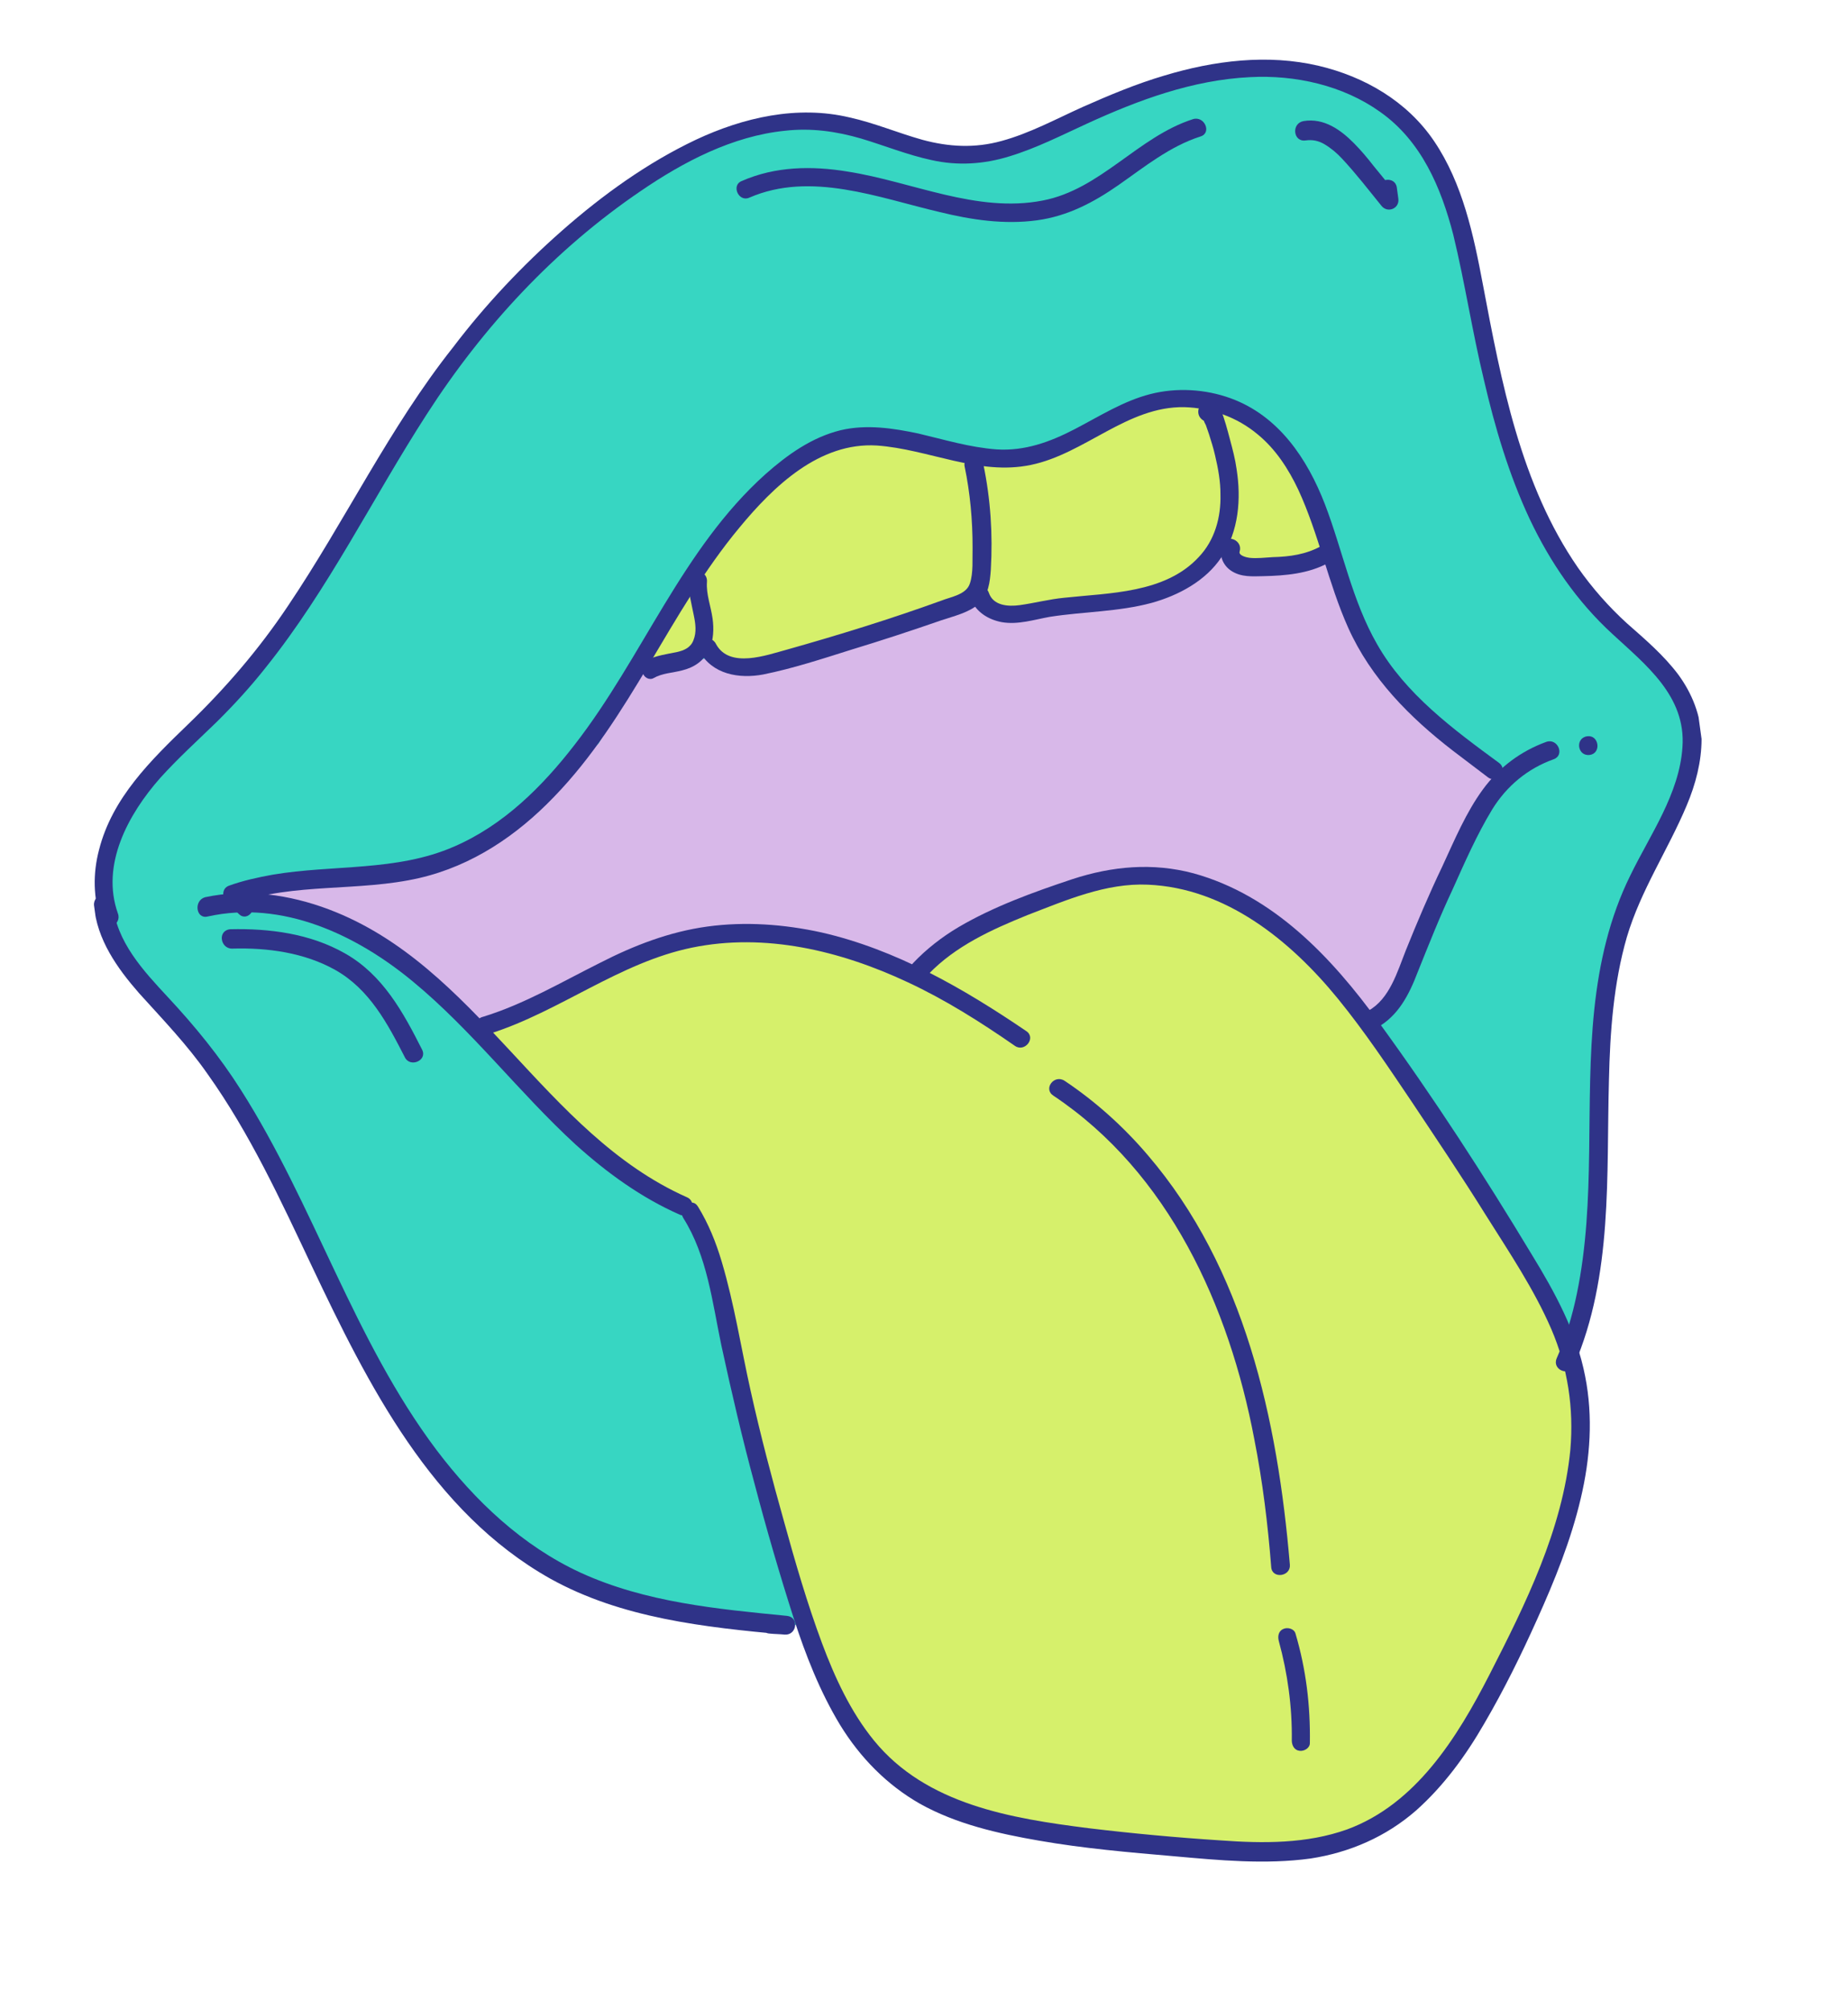 <svg xmlns="http://www.w3.org/2000/svg" width="297" height="323" viewBox="0 0 297 323" fill="none"><g clip-path="url(#clip0_4_11562)"><path d="M19.967 129.675L16.784 138.577L18.42 150.514L24.244 160.881L36.868 174.011L48.382 196.441L61.918 223.679L70.467 236.713L82.268 248.619L102.479 258.011L123.635 261.873L176.797 252.568L246.636 224.386L255.336 211.373L256.715 194.279L256.697 164.507L259.14 152.693L263.209 142.988L271.166 127.036L272.588 117.72L268.528 107.793L262.499 103.194L250.406 88.968L244.69 76.909L239.779 58.292L234.697 33.644L229.45 22.516L217.615 12.658L203.886 11.159L186.315 13.568L162.23 22.95L152.273 24.314L136.2 20.437L124.539 19.309L111.965 23.758L96.127 34.028L82.013 47.128L67.557 64.993L52.547 91.058L39.448 109.077L29.365 119.266L19.967 129.675Z" fill="#37D6C2"></path><path d="M119.924 81.363L102.874 106.153L106.587 106.914L112.91 104.778L121.162 107.455L142.688 100.696L157.376 96.21L159.611 98.376L164.57 98.966L183.395 96.386L191.384 92.752L196.155 88.556L200.501 91.502L208.635 90.387L213.195 88.559L209.667 78.418L206.054 71.562L200.192 66.819L192.846 64.418L185.505 64.489L172.84 70.568L161.19 74.303L144.57 71.035L136.561 70.128L130.145 72.077L119.924 81.363Z" fill="#D6F06B"></path><path d="M92.463 158.434L77.582 163.948L81.043 171.159L95.97 184.015L109.57 193.043L116.13 210.186L124.935 245.666L133.547 272.418L145.034 287.483L166.368 294.917L192.322 296.572L213.192 296.718L223.675 292.274L234.778 281.13L247.547 256.793L253.376 235.946L253.878 223.515L249.816 209.972L235.031 185.469L216.675 159.785L198.92 143.842L182.545 140.406L175.697 142.615L153.923 150.009L147.416 156.648L130.502 150.747L116.861 150.679L105.907 152.181L92.463 158.434Z" fill="#D6F06B"></path><path d="M52.753 140.755L39.044 142.634L49.071 146.071L63.401 153.596L78.625 165.208L92.387 158.844L109.175 152.133L127.935 149.561L147.89 155.714L149.928 153.029L160.399 147.517L175.583 141.293L190.51 140.984L206.823 150.309L220.612 164.123L225.253 158.007L235.703 134.79L242.509 124.969L227.101 114.451L217.278 99.827L212.841 89.877L198.57 90.095L196.361 86.656L193.848 90.743L184.36 96.119L160.944 99.329L155.41 96.011L120.186 107.655L114.111 105.748L108.732 106.485L103.026 107.268L96.215 119.494L83.271 131.827L71.512 138.183L52.753 140.755Z" fill="#D8B8E9"></path><path d="M18.957 146.823C16.15 138.965 20.63 130.821 25.739 125.033C28.565 121.898 31.733 119.022 34.786 116.06C37.654 113.225 40.308 110.317 42.735 107.237C52.815 94.662 59.87 80.06 68.6 66.551C77.662 52.488 89.096 40.135 102.964 30.704C109.849 25.995 117.728 21.863 126.159 21.012C130.367 20.537 134.413 21.102 138.441 22.28C142.156 23.399 145.926 24.917 149.699 25.723C153.9 26.673 158.136 26.398 162.235 25.124C166.534 23.822 170.623 21.735 174.74 19.848C182.974 16.074 191.689 12.844 200.887 12.398C208.161 12.011 215.821 13.709 221.8 17.977C228.445 22.663 231.611 30.166 233.564 37.733C235.43 45.414 236.612 53.291 238.492 61.072C240.246 68.666 242.512 76.293 245.822 83.369C249.119 90.345 253.446 96.671 259.147 101.893C264.508 106.857 270.996 111.869 270.393 120.092C269.894 127.589 265.195 134.135 262.021 140.675C258.675 147.443 257.023 154.69 256.224 162.228C254.641 177.403 256.55 192.811 253.427 207.892C252.694 211.452 251.648 214.954 250.174 218.31C249.408 220.145 252.21 221.287 252.976 219.452C259.232 204.96 258.154 188.928 258.584 173.504C258.756 165.849 259.313 158.039 261.451 150.623C263.675 143.094 268.075 136.589 271.067 129.463C272.526 126.007 273.459 122.42 273.466 118.755C273.359 115.005 271.953 111.433 269.704 108.383C267.341 105.248 264.347 102.707 261.453 100.153C258.545 97.499 255.896 94.504 253.619 91.255C244.357 77.871 241.271 61.301 238.323 45.73C236.828 37.794 235.079 29.487 230.484 22.688C226.143 16.262 219.294 12.317 211.933 10.578C203.732 8.65 195.128 9.727 187.116 12.148C182.618 13.477 178.287 15.292 173.971 17.206C169.754 19.107 165.492 21.421 160.98 22.65C156.668 23.852 152.463 23.614 148.235 22.464C144.321 21.372 140.537 19.754 136.55 18.876C128.136 16.875 119.456 18.878 111.808 22.471C103.974 26.19 96.844 31.339 90.396 37.005C83.948 42.672 77.996 48.982 72.825 55.797C62.586 68.698 55.486 83.713 46.269 97.391C41.625 104.336 36.272 110.565 30.25 116.376C24.23 122.187 18.036 128.226 15.921 136.554C14.916 140.355 14.951 144.319 16.284 148.105C16.83 149.862 19.617 148.665 18.957 146.823Z" fill="#2F3388"></path><path d="M15.112 145.518C15.552 150.953 18.833 155.591 22.332 159.588C26.171 163.845 30.083 167.887 33.379 172.625C40.182 182.174 45.111 192.894 50.127 203.502C59.143 222.515 69.378 242.99 88.45 253.705C99.905 260.072 113.228 261.502 126.109 262.688C126.272 261.648 126.349 260.721 126.511 259.682C125.685 259.591 124.872 259.601 124.046 259.511C122.093 259.371 121.691 262.377 123.644 262.517C124.47 262.607 125.283 262.597 126.109 262.688C128.062 262.827 128.478 259.921 126.511 259.682C115.269 258.577 103.726 257.513 93.303 252.735C83.96 248.419 76.359 241.219 70.147 233.014C56.832 215.302 50.51 193.681 38.711 175.151C35.333 169.813 31.298 164.872 27.004 160.271C23.065 156.028 18.658 151.341 18.122 145.208C17.934 143.096 14.938 143.507 15.112 145.518Z" fill="#2F3388"></path><path d="M33.368 147.288C45.417 144.619 57.275 150.218 66.343 157.726C75.865 165.579 83.45 175.631 92.527 183.952C97.52 188.457 103.058 192.48 109.23 195.196C110.965 195.975 112.207 193.159 110.372 192.393C87.291 182.125 76.78 155.177 52.85 146.144C46.519 143.756 39.567 142.775 32.944 144.192C31.087 144.752 31.498 147.748 33.368 147.288Z" fill="#2F3388"></path><path d="M37.334 152.445C43.009 152.278 48.921 153.095 53.881 155.875C59.395 158.986 62.287 164.492 65.065 169.911C65.911 171.627 68.698 170.431 67.852 168.715C64.778 162.624 61.519 156.66 55.45 153.218C49.823 150.021 43.298 149.186 37.009 149.335C34.898 149.523 35.409 152.505 37.334 152.445Z" fill="#2F3388"></path><path d="M221.223 165.195C224.727 163.29 226.486 159.793 227.832 156.251C229.654 151.727 231.39 147.317 233.439 142.966C235.389 138.629 237.324 134.192 239.814 130.085C242.145 126.306 245.526 123.502 249.697 122.015C251.54 121.355 250.344 118.568 248.501 119.228C244.43 120.702 240.922 123.32 238.35 126.826C235.606 130.561 233.77 134.984 231.807 139.222C229.671 143.686 227.749 148.223 225.927 152.747C224.567 156.189 223.331 160.531 219.927 162.422C218.325 163.354 219.521 166.141 221.223 165.195Z" fill="#2F3388"></path><path d="M255.501 121.319C257.398 121.059 256.988 118.063 255.09 118.323C253.092 118.597 253.503 121.593 255.501 121.319Z" fill="#2F3388"></path><path d="M240.922 122.607C233.568 117.204 225.873 111.543 221.313 103.519C217.304 96.538 215.795 88.503 212.943 81.059C210.105 73.715 205.496 66.816 197.785 64.007C193.716 62.529 189.098 62.246 184.872 63.334C180.545 64.436 176.711 66.895 172.721 68.968C168.731 71.042 164.66 72.516 160.142 72.219C155.824 71.895 151.682 70.631 147.582 69.667C143.495 68.802 139.235 68.165 135.095 69.14C130.469 70.282 126.576 73.055 123.036 76.186C109.623 88.2 103.265 105.657 92.364 119.667C87.179 126.381 80.913 132.633 72.938 136.067C63.72 140.078 53.589 138.922 43.842 140.564C41.459 140.992 38.989 141.534 36.761 142.348C35.603 142.812 35.695 144.224 36.404 144.941C37.099 145.558 37.808 146.275 38.403 146.906C39.807 148.24 41.617 145.855 40.213 144.521C39.518 143.904 38.809 143.187 38.214 142.556C38.123 143.383 38.047 144.309 37.857 145.149C47.371 141.81 57.656 143.351 67.421 141.097C75.901 139.12 83.071 134.271 89.037 128.06C101.342 115.384 107.555 98.353 118.824 84.802C124.323 78.146 131.691 71.031 140.927 71.597C149.25 72.186 157.266 76.48 165.674 74.717C174.381 72.913 181.168 65.267 190.349 65.433C194.64 65.557 198.809 67.021 202.143 69.82C205.01 72.174 207.073 75.351 208.651 78.696C211.975 85.872 213.456 93.708 216.68 100.898C220.341 109.045 226.593 115.311 233.534 120.668C235.351 122.047 237.168 123.426 238.985 124.805C240.603 126.212 242.512 123.813 240.922 122.607Z" fill="#2F3388"></path><path d="M105.045 108.971C106.461 108.166 108.087 108.147 109.658 107.728C111.528 107.268 113.116 106.236 113.982 104.388C114.689 102.866 114.743 101.027 114.524 99.429C114.25 97.432 113.477 95.503 113.616 93.55C113.706 92.724 113.197 91.98 112.371 91.889C111.644 91.785 110.7 92.322 110.71 93.135C110.571 95.087 111.13 96.944 111.49 98.828C111.782 100.212 111.973 101.611 111.439 102.905C110.99 104.086 109.932 104.536 108.747 104.8C107.163 105.119 105.465 105.352 104.035 106.057C103.277 106.466 102.874 107.233 103.283 107.991C103.406 108.89 104.387 109.366 105.045 108.971Z" fill="#2F3388"></path><path d="M112.386 104.609C114.431 108.399 118.804 109.122 122.672 108.389C127.425 107.432 132.196 105.862 136.781 104.42C141.665 102.936 146.436 101.367 151.293 99.683C153.336 98.996 155.706 98.468 157.339 97.023C158.873 95.592 159.098 93.526 159.238 91.573C159.57 85.829 159.203 80.181 158.023 74.543C157.663 72.659 154.666 73.07 155.026 74.954C155.915 79.207 156.317 83.63 156.307 88.007C156.253 89.845 156.455 92.056 155.875 93.764C155.308 95.571 152.812 95.914 151.268 96.532C143.125 99.48 134.827 102.042 126.402 104.418C123.26 105.255 117.259 107.503 115.086 103.527C114.227 101.711 111.44 102.907 112.386 104.609Z" fill="#2F3388"></path><path d="M156.002 96.191C156.803 98.32 158.806 99.572 160.999 99.984C163.605 100.44 166.234 99.571 168.717 99.129C174.197 98.276 179.7 98.336 185.097 96.884C189.41 95.682 193.771 93.355 196.302 89.548C199.092 85.401 199.492 80.156 198.735 75.376C198.516 73.778 198.097 72.207 197.678 70.636C197.26 69.066 196.827 67.395 196.209 65.852C195.758 64.794 194.623 63.932 193.493 64.596C192.549 65.133 192.227 66.499 193.05 67.302C193.517 67.747 194.172 68.064 194.843 67.769L194.943 67.755C196.659 66.91 195.463 64.123 193.747 64.968L193.647 64.982C194.274 65.1 194.814 65.331 195.441 65.448C195.482 65.748 195.609 65.934 195.65 66.234C195.492 66.561 195.233 66.901 195.074 67.228C195.074 67.228 195.174 67.215 195.161 67.115C194.661 67.183 194.162 67.252 193.662 67.32C193.349 67.261 193.508 66.934 193.463 67.348C193.404 67.661 193.658 68.033 193.799 68.319C193.968 68.805 194.136 69.29 194.304 69.776C194.668 70.947 195.019 72.019 195.283 73.204C195.77 75.273 196.158 77.357 196.145 79.496C196.239 83.146 195.22 86.847 192.638 89.541C187.23 95.371 178.263 95.277 171.044 96.063C168.633 96.291 166.277 96.92 163.88 97.248C161.982 97.508 159.617 97.324 158.93 95.281C158.129 93.152 155.342 94.348 156.002 96.191Z" fill="#2F3388"></path><path d="M196.426 87.494C195.832 89.102 196.478 90.845 197.927 91.766C199.49 92.773 201.301 92.626 203.027 92.593C206.577 92.513 210.3 92.207 213.518 90.443C214.276 90.034 214.679 89.266 214.27 88.508C213.975 87.836 212.994 87.36 212.335 87.756C209.876 89.11 207.279 89.466 204.541 89.536C203.329 89.601 202.03 89.779 200.791 89.643C200.377 89.598 199.011 89.277 199.228 88.636C199.794 86.829 197.092 85.673 196.426 87.494Z" fill="#2F3388"></path><path d="M120.407 31.772C130.297 27.466 141.165 31.776 151.047 34.085C156.101 35.326 161.4 36.126 166.694 35.4C171.588 34.729 175.763 32.529 179.757 29.743C183.937 26.829 187.962 23.53 192.932 21.933C194.789 21.374 193.593 18.587 191.736 19.146C182.866 21.99 176.902 30.439 167.581 32.226C156.977 34.29 146.612 29.198 136.213 27.571C130.487 26.626 124.599 26.721 119.224 29.085C117.481 29.731 118.677 32.518 120.407 31.772Z" fill="#2F3388"></path><path d="M209.815 22.57C210.914 22.42 211.854 22.596 212.849 23.172C213.957 23.834 214.879 24.623 215.715 25.526C217.983 27.963 219.964 30.541 222.045 33.105C223.022 34.293 224.951 33.52 224.732 31.922C224.65 31.323 224.568 30.724 224.486 30.124C224.226 28.227 221.23 28.637 221.49 30.535C221.572 31.134 221.654 31.733 221.736 32.333C222.594 31.91 223.565 31.573 224.423 31.151C223.205 29.689 221.974 28.128 220.756 26.667C219.765 25.378 218.675 24.103 217.612 23.028C215.485 20.877 212.773 18.909 209.491 19.46C207.507 19.834 207.818 22.844 209.815 22.57Z" fill="#2F3388"></path><path d="M78.787 166.098C89.999 162.526 99.51 154.71 111.186 152.295C122.962 149.867 135.064 152.788 145.829 157.824C151.915 160.653 157.597 164.25 163.107 168.074C164.683 169.18 166.593 166.782 164.917 165.689C154.819 158.831 143.991 152.582 132.016 149.847C126.035 148.53 119.765 148.067 113.672 148.902C107.579 149.737 101.878 151.943 96.459 154.721C90.268 157.808 84.246 161.381 77.604 163.411C75.734 163.871 76.93 166.658 78.787 166.098Z" fill="#2F3388"></path><path d="M169.291 176.077C187.883 188.487 197.541 209.956 201.583 231.28C202.927 238.116 203.759 244.922 204.304 251.868C204.464 253.78 207.46 253.369 207.3 251.458C205.322 228.121 200.057 203.811 184.435 185.602C180.554 181.046 176.029 176.985 171.101 173.693C169.424 172.599 167.614 174.984 169.291 176.077Z" fill="#2F3388"></path><path d="M205.518 263.707C206.943 268.905 207.682 274.298 207.609 279.701C207.618 280.514 208.028 281.272 208.854 281.362C209.581 281.466 210.525 280.93 210.515 280.117C210.606 274.101 209.912 268.294 208.205 262.525C207.996 261.739 206.942 261.477 206.271 261.772C205.499 262.082 205.309 262.922 205.518 263.707Z" fill="#2F3388"></path></g><path d="M149.2 156.572C153.579 152.002 159.425 149.369 165.115 147.063C171.297 144.689 177.718 141.875 184.466 142.171C196.951 142.699 207.306 151.05 215.005 160.477C219.336 165.786 223.119 171.476 226.888 177.065C230.923 183.128 234.943 189.09 238.795 195.279C242.507 201.182 246.527 207.144 249.312 213.581C251.957 219.732 252.959 226.312 252.375 233.007C251.125 245.798 245.163 257.81 239.401 269.082C234.189 279.262 227.544 289.942 216.489 294.002C209.999 296.316 202.984 296.26 196.209 295.764C189.139 295.308 182.041 294.653 174.917 293.797C162.589 292.23 148.875 290.039 140.449 279.694C136.719 275.117 134.156 269.565 132.098 264.046C129.721 257.655 127.821 251.097 126.033 244.625C124.078 237.667 122.208 230.596 120.632 223.484C119.084 216.572 118.027 209.593 115.988 202.749C115.059 199.619 113.848 196.63 112.174 193.908C111.141 192.218 108.806 194.167 109.824 195.757C113.662 201.846 114.479 209.265 115.929 216.191C117.559 223.702 119.274 231.1 121.297 238.557C123.181 245.728 125.261 252.873 127.538 259.99C129.454 265.935 131.763 271.827 135 277.184C138.223 282.442 142.53 286.838 147.851 289.874C153.705 293.143 160.42 294.665 166.983 295.801C174.162 297.056 181.456 297.684 188.75 298.313C195.945 298.955 203.351 299.67 210.622 298.674C216.897 297.712 222.756 295.178 227.583 290.955C232.044 286.985 235.582 282.124 238.574 276.93C241.736 271.51 244.476 265.944 247.007 260.305C249.848 254.013 252.466 247.548 254.046 240.818C255.569 234.401 256.055 227.719 254.758 221.18C253.379 214.041 249.907 207.699 246.167 201.596C238.522 188.905 230.398 176.381 221.642 164.351C213.989 153.798 204.622 143.887 191.824 140.349C185.278 138.6 178.752 139.189 172.332 141.29C166.11 143.364 159.718 145.665 154.067 148.984C151.381 150.573 148.849 152.549 146.751 154.77C145.442 156.171 147.891 157.972 149.2 156.572Z" fill="#2F3388"></path><defs><clipPath id="clip0_4_11562"><rect width="259.592" height="286.811" fill="white" transform="translate(0 35.252) rotate(-7.805)"></rect></clipPath></defs></svg>
